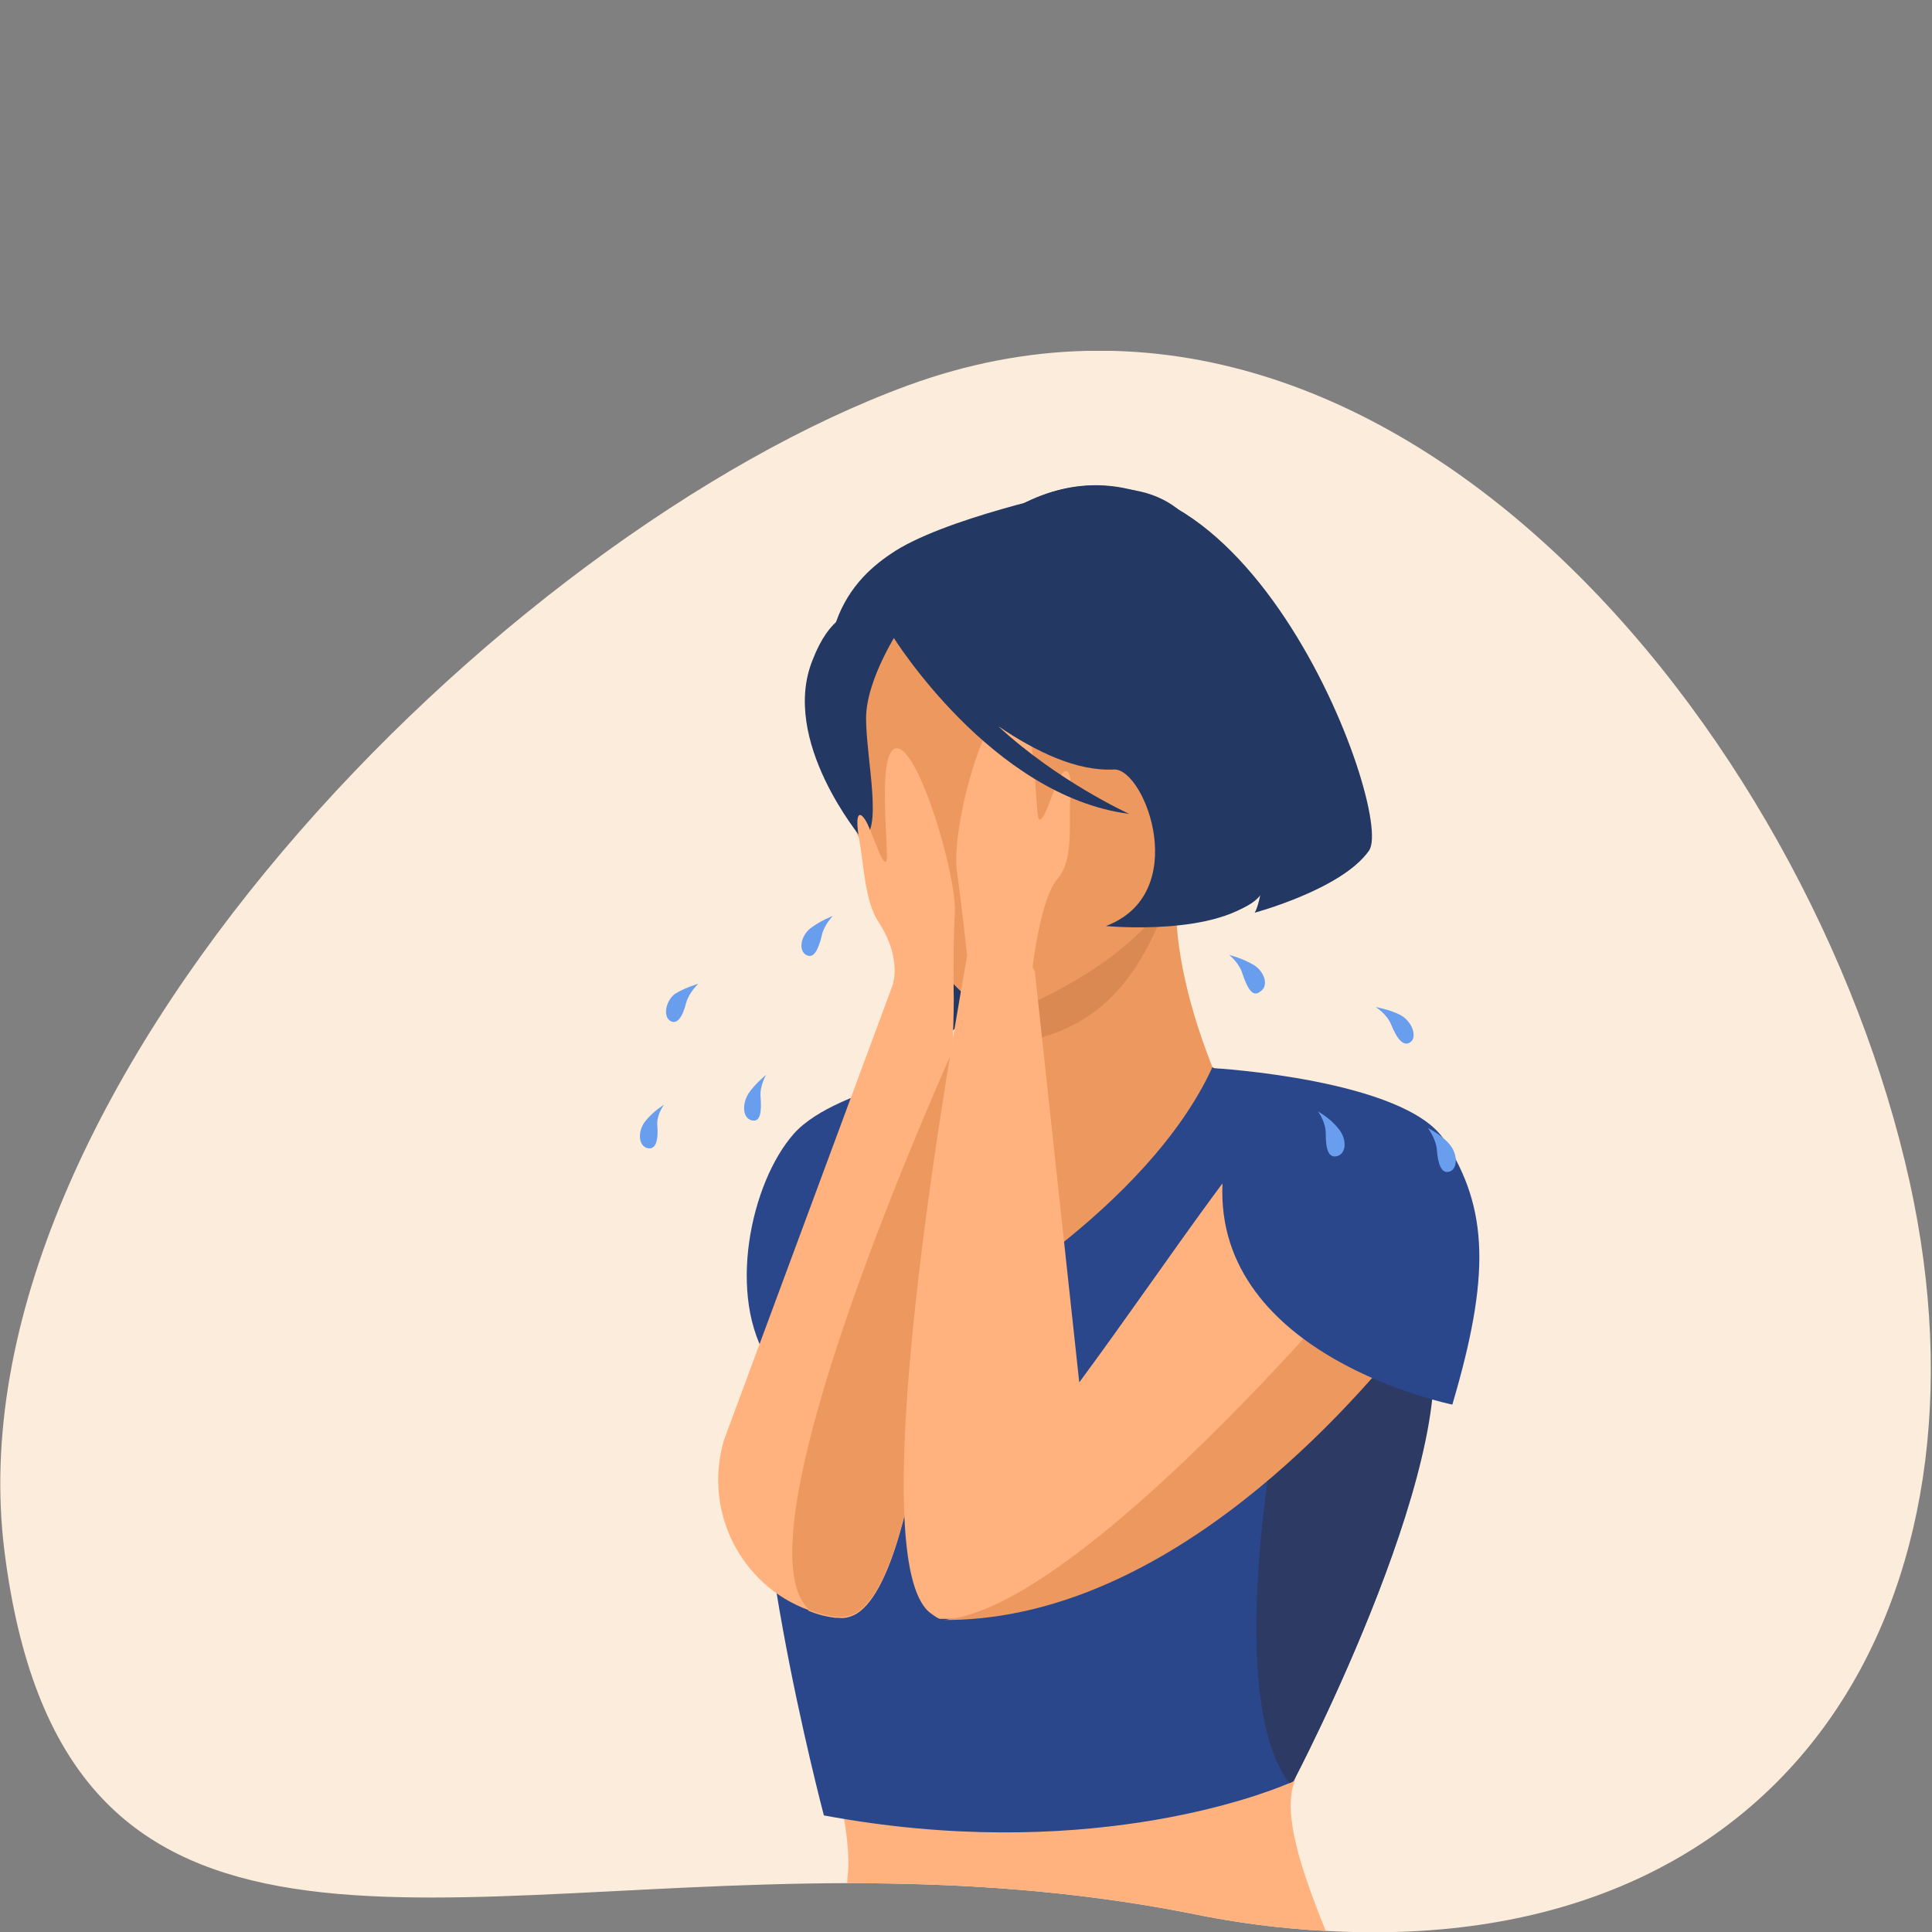 <svg xmlns="http://www.w3.org/2000/svg" xmlns:xlink="http://www.w3.org/1999/xlink" id="Capa_1" x="0px" y="0px" width="174px" height="174px" viewBox="0 0 174 174" xml:space="preserve"><rect x="0" y="0" width="174" height="174" fill="#808080" stroke="none"/><g>	<defs>		<rect id="SVGID_1_" y="31.6" width="173.9" height="142.4"></rect>	</defs>	<clipPath id="SVGID_2_">		<use xlink:href="#SVGID_1_"></use>	</clipPath>	<g clip-path="url(#SVGID_2_)">		<g>			<defs>				<rect id="SVGID_3_" y="31.4" width="174" height="142.6"></rect>			</defs>			<clipPath id="SVGID_4_">				<use xlink:href="#SVGID_3_"></use>			</clipPath>			<path clip-path="url(#SVGID_4_)" fill="#FCECDB" d="M119.4,173.9c-3.9-0.2-8-0.7-12.3-1.6c-10.7-2.1-21-2.7-30.8-2.7    c-40.3,0.1-70.8,10.6-75.9-29.9c-5.2-41.4,44.8-91.6,81.4-105c43-15.7,81.2,31,90.2,71.8C180.2,143.8,161.6,176.3,119.4,173.9"></path>			<path clip-path="url(#SVGID_4_)" fill="#2B478B" d="M88.3,95.8c0,0-12.9,1.9-16.8,6.3c-3.9,4.4-6.1,14.7-2.2,20.6    S88.3,95.8,88.3,95.8"></path>			<path clip-path="url(#SVGID_4_)" fill="#ED985F" d="M106.1,79.1c0,0-1.7,7.4,5.1,21.6l-19.1,19.5l-1.5-18.1    c0,0,2.5-10.2,1.6-16.6L106.1,79.1z"></path>			<path clip-path="url(#SVGID_4_)" fill="#233862" d="M98.9,68.4c0,0,10.2,3.6,4.7,14.9c0,0,8.3-0.2,10-2.8c0,0-0.2,1.1-0.5,1.6    c0,0,7.8-2.1,10.2-5.5s-11.9-42-31.8-30.9c0,0-18.5,4.3-10.3,24.6c8.2,20.3,1.4,22.5,1.4,22.5s2.2,0.3,3.1,0.1    c0,0,1.2-0.9,1.2-1.7c0,0,0.1,1.2-0.1,1.7c0,0,7.6-1.6,10.4-5.5C99.9,83.4,101.2,72.4,98.9,68.4"></path>			<path clip-path="url(#SVGID_4_)" fill="#DB8952" d="M92.1,81.9c0,0,0.2,7.1,0.1,11.9C102,92,104,83.6,106.1,79.1L92.1,81.9z"></path>			<path clip-path="url(#SVGID_4_)" fill="#233862" d="M102.8,79.1c0,0,4.7-7.5,5.7-14c0.8-4.6,5.3-23.5-11.7-20.9    c0,0-12,2.5-16.6,5.7c-3.7,2.5-9,8-2.8,22.7l1.6,5L102.8,79.1z"></path>			<path clip-path="url(#SVGID_4_)" fill="#ED985F" d="M90.9,91.2c0,0,20.1-7.4,15.3-19.8c-4.8-12.5-5.4-21.8-18.5-17.6    c-13,4.2-13.7,9.9-13.1,14.4C75.2,72.7,85.5,92.8,90.9,91.2"></path>			<path clip-path="url(#SVGID_4_)" fill="#233862" d="M81.1,56.5c0,0-3.1,4.6-3.1,8.2c0,3.6,1.6,10.4-0.4,10.8    c0,0-7.4-8.8-4.4-16.1C76.2,51.7,81.1,56.5,81.1,56.5"></path>			<path clip-path="url(#SVGID_4_)" fill="#FFB27D" d="M119.4,173.9c-3.9-0.2-8-0.7-12.3-1.6c-10.7-2.1-21-2.7-30.8-2.7    c0-0.5,0.1-1,0.1-1.5c0.1-4.7-2.1-11.7-4.4-19.2h47.7c-1.6,5.6-2.7,10.3-3.1,11.5C115.5,163.3,117.1,168.2,119.4,173.9"></path>			<path clip-path="url(#SVGID_4_)" fill="#2B478B" d="M116.5,160.4c0,0-0.1,0.1-0.4,0.2c-2.8,1.2-18.8,7.2-41.9,2.9    c0,0-8.2-31-4.9-40.9c3.3-9.8,18.5-24.8,18.7-25c-0.1,0.3-6,12-2,21c0,0,17.3-9.6,23.2-22.5c0,0,13.4,10.6,18.4,20.9    c0.2,0.5,0.5,1,0.7,1.5C132.8,129.4,116.5,160.4,116.5,160.4"></path>			<path clip-path="url(#SVGID_4_)" fill="#2C3A64" d="M116.5,160.4c0,0-0.1,0.1-0.4,0.2c-6.2-8.4-0.7-34.7-0.7-34.7    s6.5-7.7,12.3-8.8c0.2,0.5,0.5,1,0.7,1.5C132.8,129.4,116.5,160.4,116.5,160.4"></path>			<path clip-path="url(#SVGID_4_)" fill="#FFB27D" d="M85.9,90c0,0,0,1.5-0.1,4v0c0,0.2,0,0.5,0,0.7c-0.4,12.6-2.1,46.4-8.6,50.6    c-0.5,0.3-1.1,0.5-1.7,0.4c-0.1,0-0.2,0-0.3,0c-0.8-0.1-1.6-0.3-2.3-0.6c0,0-0.1,0-0.1-0.1c0,0,0,0,0,0c-6-2.2-9.5-8.8-7.6-15.3    l15.2-41c0.3-1,0.4-3.1-1.3-5.7c-1.2-1.8-1.3-5.1-1.7-7.3c-0.4-2.2-0.1-2.8,0.5-1.9c0.6,0.9,1.5,4.1,1.9,3.8    c0.4-0.2-1-10.3,1-10.2c2,0.1,5.3,11.3,5.2,14.7C85.8,85.6,85.9,90,85.9,90"></path>			<path clip-path="url(#SVGID_4_)" fill="#ED985F" d="M85.8,94.6c-0.4,12.6-2.1,46.4-8.6,50.6c-0.5,0.3-1.1,0.5-1.7,0.4    c-0.1,0-0.2,0-0.3,0c-0.8-0.1-1.6-0.3-2.3-0.6c0,0-0.1,0-0.1-0.1c0,0,0,0,0,0C66.3,138.6,83.7,99.4,85.8,94.6"></path>			<path clip-path="url(#SVGID_4_)" fill="#FFB27D" d="M116.8,99.5c-2.2-0.3-11.4,13.9-19.6,25v0l-4-37L93,87.1l0,0    c0,0,0.7-6.1,2.2-7.9c1.6-1.8,1-5.2,1.2-7.4c0.2-2.2-0.3-2.9-0.9-1.9c-0.6,1-1.4,4.1-1.9,3.9c-0.5-0.2,0-10.3-2.6-10.2    c-2.6,0.2-5.4,11.6-4.8,15c0.4,2.9,0.8,6.5,0.9,7.5c-2.8,15.7-9.1,54.3-3.4,59.1c0.4,0.3,0.8,0.6,1,0.6    c19.2,0.2,35.4-17.2,42.7-26.5c2.6-3.4,4.1-5.7,4.1-5.7C132.6,102.8,127.4,100.9,116.8,99.5"></path>			<path clip-path="url(#SVGID_4_)" fill="#ED985F" d="M127.5,119.4c-7.3,9.3-23.6,26.7-42.7,26.5c0.2,0,0.5,0,0.7-0.1    c3.6-0.4,8.4-3.4,13.3-7.3c10.9-8.7,22.2-22,22.2-22L127.5,119.4z"></path>			<path clip-path="url(#SVGID_4_)" fill="#2B478B" d="M109.3,96.2c0,0,17.3,1,20.8,6.5c4,6.2,4.1,12.3,0.7,23.8    c0,0-21.4-4.3-20.7-19.9L109.3,96.2z"></path>			<path clip-path="url(#SVGID_4_)" fill="#699DEE" d="M73,83.6c-0.9,0.7-1.1,2-0.4,2.4c0.7,0.4,1.1-0.5,1.4-1.7c0.2-1,1-1.8,1-1.8    S73.9,82.9,73,83.6"></path>			<path clip-path="url(#SVGID_4_)" fill="#699DEE" d="M60.3,91.9c0.7,0.5,1.2-0.4,1.5-1.6c0.3-1,1.1-1.7,1.1-1.7s-1.1,0.3-2.1,0.9    C60,90.1,59.7,91.4,60.3,91.9"></path>			<path clip-path="url(#SVGID_4_)" fill="#699DEE" d="M67.4,98.5c-0.6,1-0.5,2.2,0.3,2.4c0.8,0.2,0.9-0.8,0.8-2.1    c-0.1-1,0.5-2,0.5-2S68,97.6,67.4,98.5"></path>			<path clip-path="url(#SVGID_4_)" fill="#699DEE" d="M58.1,101c-0.7,0.9-0.6,2.2,0.2,2.4c0.8,0.2,1-0.8,0.9-2    c-0.1-1,0.6-1.9,0.6-1.9S58.8,100.1,58.1,101"></path>			<path clip-path="url(#SVGID_4_)" fill="#699DEE" d="M112.9,86.9c-1-0.6-2.2-0.9-2.2-0.9s0.9,0.7,1.2,1.7c0.4,1.2,0.9,2.2,1.6,1.6    C114.3,88.8,113.9,87.5,112.9,86.9"></path>			<path clip-path="url(#SVGID_4_)" fill="#699DEE" d="M126.1,91.4c-1-0.5-2.2-0.7-2.2-0.7s1,0.6,1.4,1.6c0.5,1.2,1.1,2.1,1.8,1.5    C127.6,93.3,127.2,92,126.1,91.4"></path>			<path clip-path="url(#SVGID_4_)" fill="#699DEE" d="M118.7,100.1c0,0,0.7,0.9,0.7,2c0,1.3,0.2,2.3,1.1,2c0.8-0.3,0.8-1.6,0-2.5    C119.8,100.7,118.7,100.1,118.7,100.1"></path>			<path clip-path="url(#SVGID_4_)" fill="#699DEE" d="M130.5,103c-0.8-0.9-1.9-1.4-1.9-1.4s0.7,0.9,0.8,1.9c0.1,1.3,0.4,2.3,1.2,2    C131.3,105.2,131.3,103.9,130.5,103"></path>			<path clip-path="url(#SVGID_4_)" fill="#233862" d="M91.5,45.7c0,0-8.2,5.8-12.2,10c0,0,0.4,0.5,1.1,1.3c0,0.2,0,0.3,0,0.3    s8.9,14.4,21.3,16c0,0-6.4-2.9-11.8-7.9c3.4,2.3,7.1,4.1,10.5,3.9c2.8,0.1,6.9,11.2-0.8,14.1c0,0,10.3,1,13.9-2.8    c0,0-0.2,1.1-0.5,1.6c0,0,7.8-2.1,10.2-5.5C125.7,73.3,111.4,34.7,91.5,45.7"></path>		</g>	</g></g></svg>